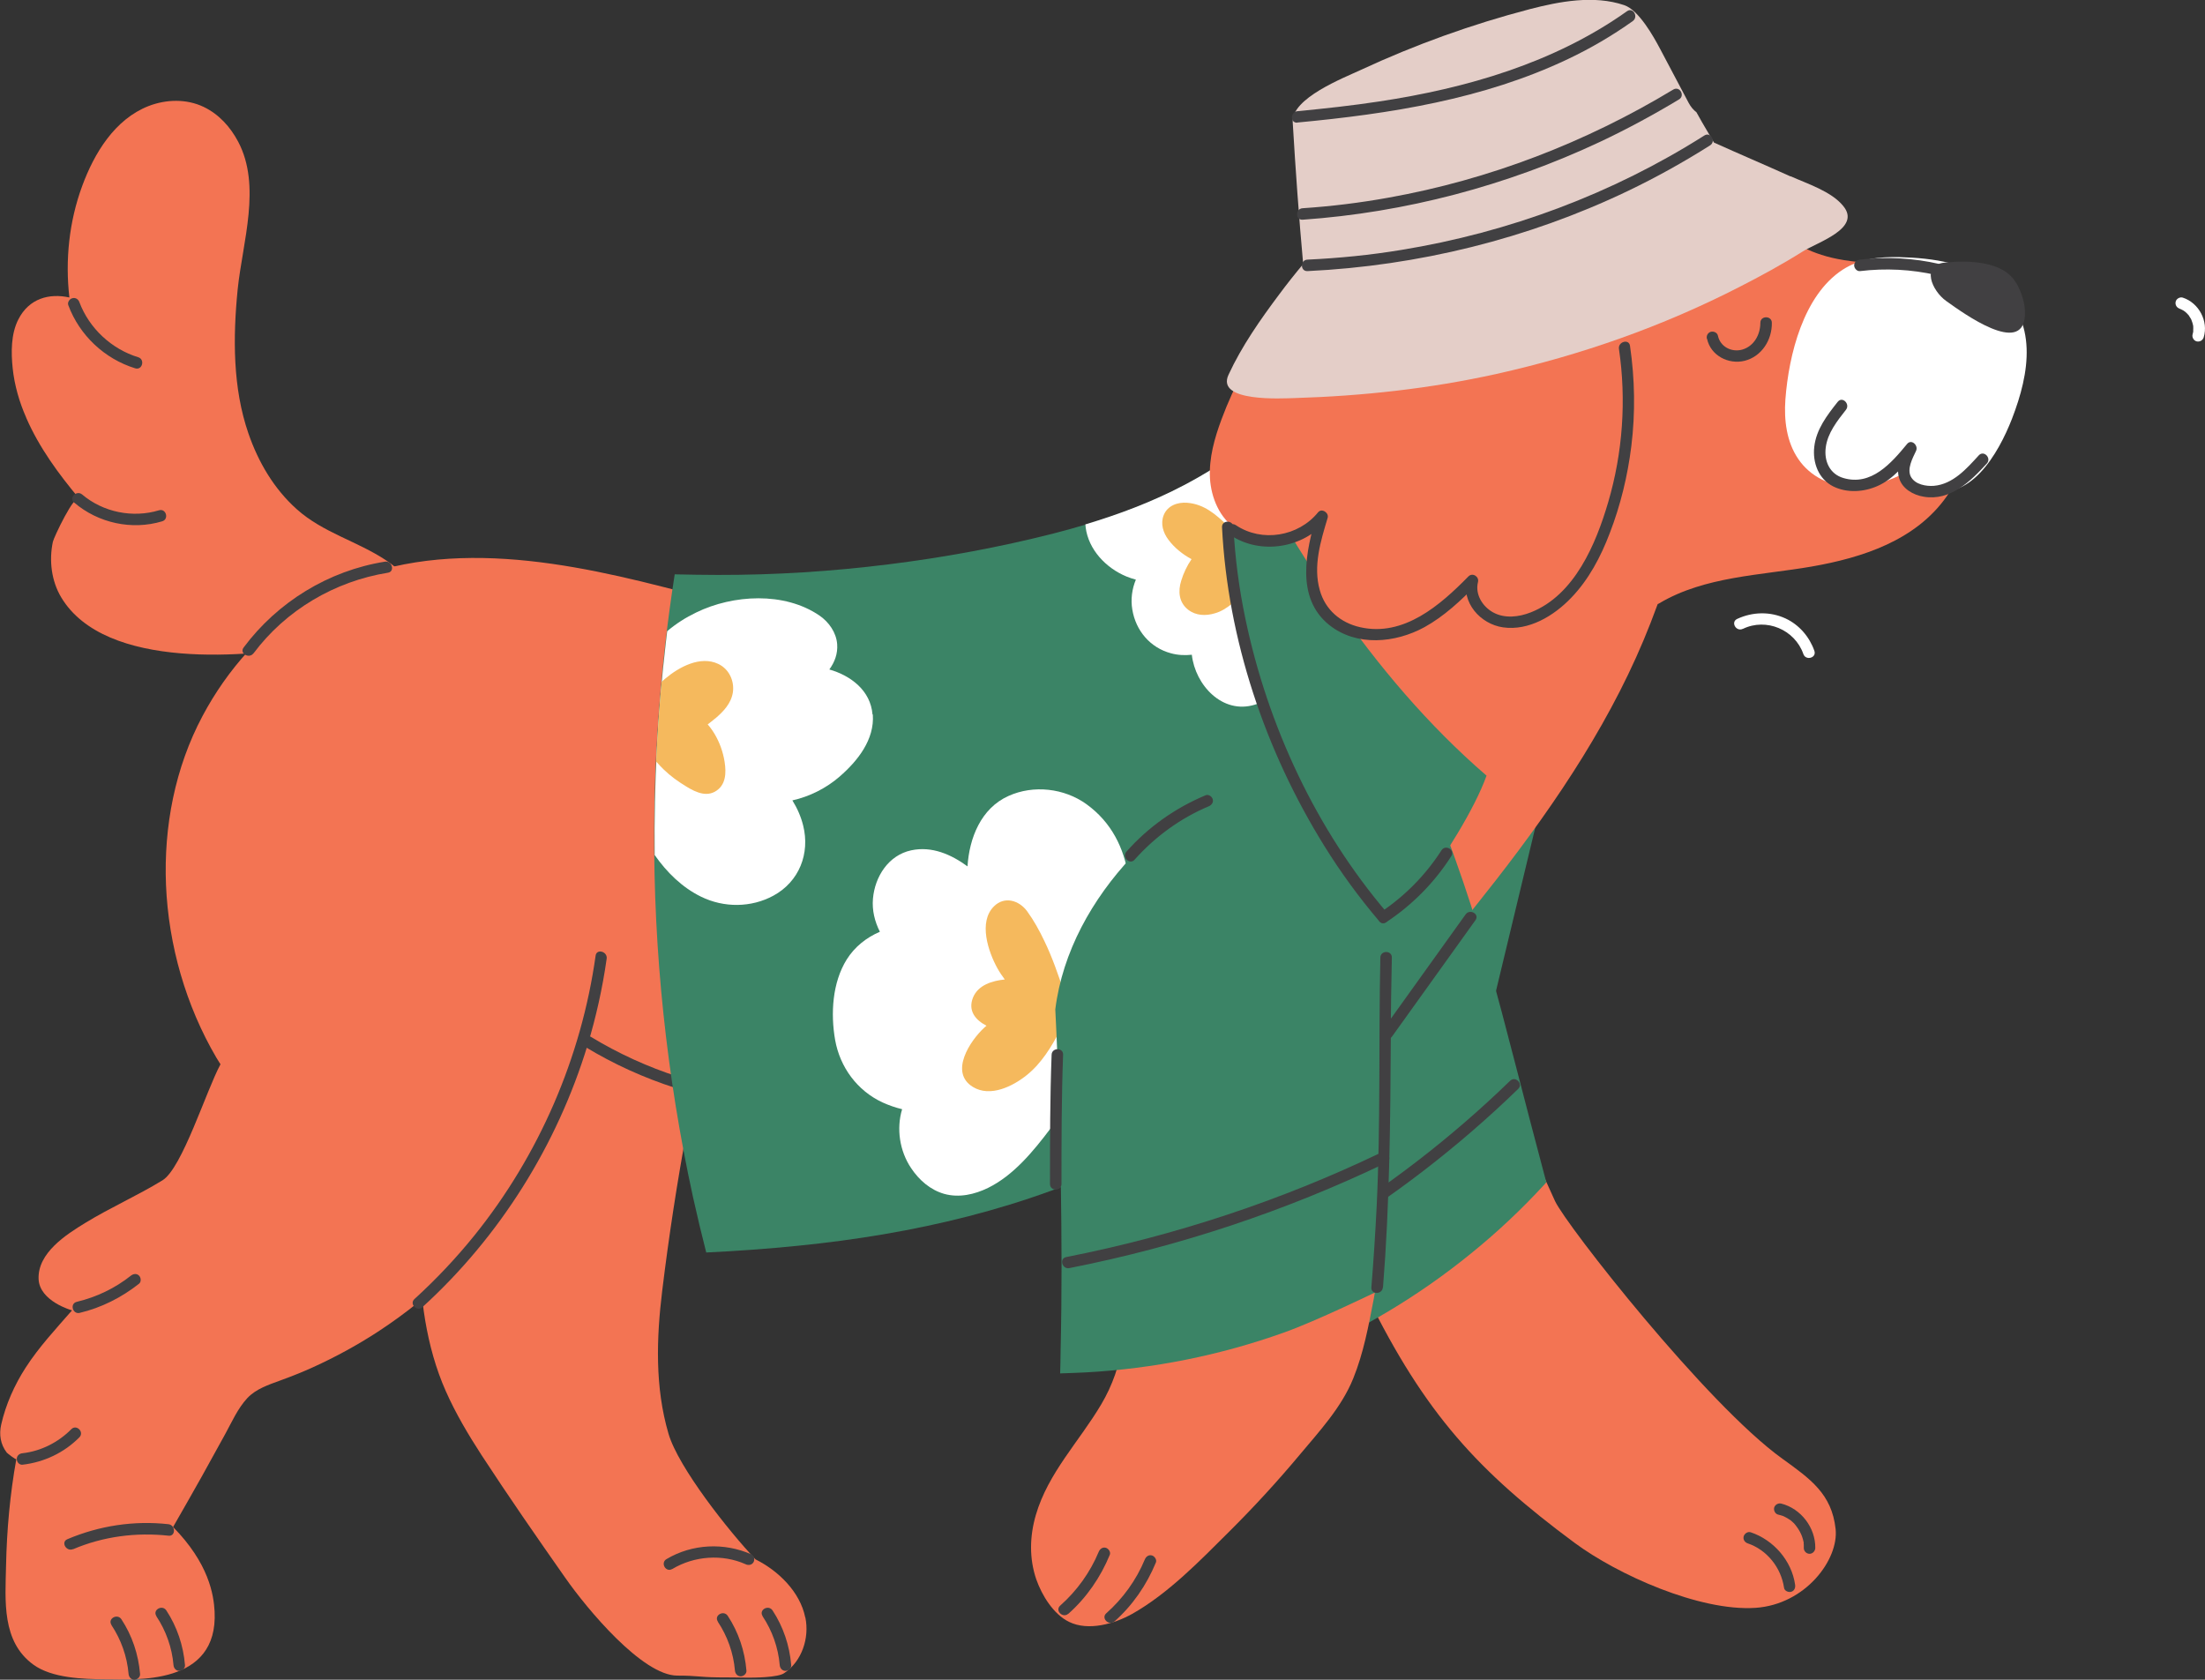 <?xml version="1.0" encoding="UTF-8"?>
<svg id="Layer_2" data-name="Layer 2" xmlns="http://www.w3.org/2000/svg" viewBox="0 0 149.71 114.06">
  <rect x="0" y="0" width="149.71" height="114.06" fill="#333333" stroke="none"/>
  <defs>
    <style>
      .cls-1 {
        fill: #414042;
      }

      .cls-2 {
        fill: #f37453;
      }

      .cls-3 {
        fill: #f5b95d;
      }

      .cls-4 {
        fill: #fff;
      }

      .cls-5 {
        fill: #e4cec8;
      }

      .cls-6 {
        fill: #3b8466;
      }
    </style>
  </defs>
  <g id="_レイヤー_1" data-name="レイヤー 1">
    <g>
      <polygon class="cls-6" points="98.78 60.82 104.48 55.19 101.49 67.63 98.78 60.82"/>
      <path class="cls-2" d="M54.67,109.82c-.35-1.71-1.8-3.15-3.37-3.93-1.8-1.89-5.24-6.24-5.91-8.53-.93-3.16-.82-6.5-.43-9.7.45-3.71,1.02-7.4,1.7-11.08.36-1.95.81-3.89,1.16-5.84.22-.04.41-.16.54-.39.22-.38.16-.86-.18-1.15-.71-.6-1.65-1.04-2.49-1.42-.77-.35-1.57-.63-2.39-.86-1.61-.46-3.32-.66-5-.47-1.24.13-2.53.51-3.69,1.11-.84.23-1.65.59-2.42,1.01-.54.29-1.05.62-1.54.99-.05.04-.1.08-.15.13,0-.22-.01-.44-.02-.67-.04-.95-1.61-1-1.68-.03-.27,3.55-.23,7.14-.29,10.7-.06,3.32-.19,6.69.36,9.98.28,1.65.72,3.27,1.4,4.8.67,1.51,1.52,2.94,2.42,4.33,1.84,2.82,3.76,5.59,5.69,8.34,1.48,2.12,5.24,6.64,7.61,6.64,1.38,0,1.38.1,2.75.12.68,0,1.35.01,2.03.02.33,0,2.09,0,2.49-.32,1.18-.79,1.71-2.37,1.42-3.77Z"/>
      <path class="cls-1" d="M45.65,106.54c1.49-.89,3.39-1.03,4.98-.32.19.09.42.05.53-.14.1-.16.05-.45-.14-.53-1.85-.82-4.02-.72-5.77.32-.43.26-.04.93.39.67h0Z"/>
      <path class="cls-2" d="M137.24,23.29c-.05-1.44-.3-2.82-1-3.74-1.36-1.78-5.86-1.56-7.05-1.59-1.34-.03-2.69-.09-4.01-.3-4.41-.71-5.39-3.34-8.44-5.88-4.44-3.68-13.04-2.95-17.98-.69-4.97,2.28-8.52,6.73-9.67,12.07-.28,1.32-.4,2.68-.38,4.03-.66.19-1.17,1.82-1.78,2.1-3.06,1.36-4.56,3.43-7.19,5.44-4.77,3.64-11.5,4.9-17.39,6.04-3.65.71-7.42.93-11.15.62-2.06-.47-4.1-1.01-6.15-1.53-7.87-2.01-16.75-3.55-24.09.94-3.06,1.88-5.53,4.66-7.21,7.82-1.87,3.51-2.64,7.52-2.48,11.47.17,4.09,1.35,8.2,3.42,11.73.09.15.18.3.28.45-.96,1.76-2.6,7.06-3.94,7.88-1.7,1.04-3.54,1.85-5.24,2.89-1.31.8-3.24,2.04-3.17,3.81.06,1.52,2.27,2.13,2.27,2.13-1.1,1.26-2.24,2.48-3.15,3.89-.76,1.18-1.35,2.5-1.66,3.87-.15.67-.05,1.34.38,1.9.02.03.65.53.65.43-.43,2.39-.65,4.82-.7,7.25-.05,2.37-.31,5.15,1.86,6.72,1.25.91,3.36.98,4.86.99,2.05.01,7.7.46,7.44-4.61-.06-1.13-.39-3.26-2.82-5.73.65-1.14,1.31-2.28,1.95-3.43.53-.96,1.06-1.92,1.59-2.88.45-.82.85-1.74,1.5-2.44.59-.63,1.45-.91,2.24-1.2.77-.28,1.53-.58,2.27-.92,1.49-.68,2.94-1.47,4.31-2.36,3.99-2.59,7.4-6.04,10.01-10.01.2-.02,3.76-7.67,3.94-9.69.01-.13,6.15,3.17,12.58,4.54,4.15.23,8.3.62,12.35,1.61,2.98.73,5.81,2.04,8.83,2.58,2.86.51,5.74.02,8.39-1.14,1.84-.81,3.56-1.87,5.18-3.05.85,1.61,1.61,3.27,2.36,4.91,1.19,2.61,2.32,5.25,3.58,7.82,3.93,7.98,7.54,11.89,14.07,16.73,2.93,2.17,8.49,4.67,12.29,4.42,3.41-.23,5.66-3.29,5.44-5.35-.26-2.39-1.71-3.4-3.62-4.78-5.14-3.69-14.66-15.84-15.43-17.49-1.61-3.49-3.04-7.07-4.3-10.7-.88-2.55-1.67-5.13-2.4-7.72.91-1.12,1.81-2.25,2.7-3.39,4.17-5.36,8.02-11.1,10.49-17.46.16-.42.32-.84.48-1.27.04-.02.08-.03.12-.06,3.08-1.83,6.9-1.89,10.34-2.49,3.44-.6,7.06-1.77,9.16-4.76.32-.45.61-.94.84-1.46,1.26-.73,2.31-1.91,3.04-3.12,1.03-1.71,1.25-3.8,1.19-5.82Z"/>
      <path class="cls-1" d="M115.9,23c.24,1.14,1.45,1.77,2.55,1.5,1.16-.29,1.87-1.42,1.85-2.58,0-.5-.78-.5-.78,0,0,.8-.43,1.59-1.23,1.82-.72.2-1.49-.19-1.65-.94-.04-.21-.28-.32-.48-.27-.21.06-.32.27-.27.48h0Z"/>
      <path class="cls-1" d="M5.41,89.15c1.47-.35,2.84-1.04,4.03-1.98.16-.13.14-.41,0-.55-.16-.16-.38-.13-.55,0-1.08.86-2.34,1.46-3.68,1.78-.49.12-.28.87.21.75h0Z"/>
      <path class="cls-1" d="M1.53,99.46c1.46-.17,2.82-.81,3.86-1.86.35-.36-.2-.91-.55-.55-.88.89-2.06,1.49-3.31,1.63-.21.02-.39.16-.39.39s.18.41.39.39h0Z"/>
      <path class="cls-1" d="M39.72,71.08c3.87,2.35,8.25,3.75,12.77,4.08.5.04.5-.74,0-.78-4.38-.33-8.63-1.7-12.38-3.98-.43-.26-.82.41-.39.67h0Z"/>
      <path class="cls-4" d="M135.54,19.41c-1.86-1.56-4.28-1.89-6.57-1.95-1.34-.03-2.7.1-3.87.86-2.65,1.73-3.65,5.76-3.88,8.81-.1,1.4.08,2.87.87,4.03.83,1.23,2.22,1.86,3.61,1.9,1.34.04,2.58-.4,3.76-1.01.31.53.78.95,1.35,1.14,2.93,1.03,4.87-2.39,5.79-4.74,1.21-3.13,1.81-6.64-1.07-9.05Z"/>
      <path class="cls-1" d="M126.28,18.41c1.74-.21,3.5-.12,5.2.27.49.11.69-.64.21-.75-1.77-.41-3.6-.51-5.41-.3-.21.02-.39.16-.39.39,0,.19.18.41.39.39h0Z"/>
      <path class="cls-4" d="M118.34,42.7c1.58-.76,3.52.05,4.1,1.71.16.47.91.27.75-.21-.33-.95-1.03-1.77-1.95-2.2-1.05-.49-2.25-.46-3.3.03-.45.22-.06.89.39.67h0Z"/>
      <path class="cls-4" d="M148,20.97s.06.02.08.03c.07.02-.04-.02,0,0,.04.03.1.05.14.07.05.03.09.06.13.09.04.02-.05-.05,0,0,.02.02.04.04.07.06.04.04.08.07.11.11.02.02.03.04.05.05.01.01.07.09.01.01.06.09.12.18.17.27.01.02.02.04.03.07.02.04.02.05,0,0,.02.05.04.11.06.17.01.05.03.09.04.14,0,.03.01.06.02.09.02.08,0-.08,0,.01,0,.1.01.2,0,.31,0,.02,0,.05,0,.07.02-.1,0-.01,0,.01-.01.06-.03.11-.04.17-.06.19.07.43.27.48.21.05.41-.06.48-.27.34-1.1-.33-2.35-1.42-2.7-.19-.06-.43.07-.48.27-.05.21.06.41.27.48h0Z"/>
      <path class="cls-6" d="M88.12,92.15c-.54.23-1.09.44-1.65.65-.15-.48-.32-.96-.47-1.42-.31-.94-.62-1.87-.94-2.8-.62-1.8-1.25-3.59-1.89-5.37-1.3-3.6-2.66-7.18-4.08-10.74-.38-.96-.77-1.91-1.17-2.87-.84-3.85-.15-7.88,1.44-11.51,1.73-3.95,4.81-7.6,9.06-8.9,2.23-.68,4.59-.7,6.81,0,1.66,4.06,3.31,8.13,4.65,12.31,1.53,4.8,2.72,9.71,4,14.58.35,1.34.71,2.68,1.06,4.02.02.06.03.12.05.18-.04.05-.08.09-.12.14-1.55,1.69-3.22,3.26-5,4.7-3.55,2.89-7.52,5.26-11.75,7.02Z"/>
      <path class="cls-1" d="M89.5,84.36c4.91-2.93,9.48-6.44,13.58-10.42.36-.35-.19-.9-.55-.55-4.06,3.94-8.57,7.4-13.43,10.3-.43.26-.04.93.39.67h0Z"/>
      <path class="cls-2" d="M94.11,72.24c-.13-1.12-1.74-.91-1.72.19,0,.11,0,.23,0,.34-.37-1.48-.9-2.91-1.54-4.23-.76-1.55-1.7-3.17-3.17-4.15-1.68-1.12-3.57-1.06-5.35-.18-1.99.98-3.76,2.39-5.22,4.05-.52.6-.06,1.3.53,1.44-.55,2.41-.84,4.86-.95,7.36-.14,3.15-.09,6.3-.16,9.45-.04,1.56-.07,3.14-.3,4.69-.22,1.49-.69,2.86-1.46,4.16-1.49,2.52-3.6,4.64-4.44,7.51-.42,1.44-.46,2.95.03,4.38.38,1.08,1.16,2.36,2.22,2.88,1.32.65,3.09.13,4.29-.54,2.46-1.39,4.58-3.59,6.57-5.57,1.68-1.67,3.28-3.41,4.8-5.23,1.34-1.6,2.85-3.23,3.64-5.19.7-1.73,1.04-3.57,1.39-5.39.65-3.37.49-6.81.55-10.24.04-1.92.51-3.82.29-5.73Z"/>
      <path class="cls-6" d="M92.67,65.46c-4.23,5.58-9.69,10.02-15.96,13.12-7.03,3.47-14.73,5.23-22.51,6.01-2.08.21-4.16.36-6.25.46-.32-1.25-.62-2.51-.9-3.77-.9-4.12-1.57-8.29-2.01-12.48-.88-8.36-.83-16.81.14-25.16.18-1.55.39-3.1.63-4.64.97.03,1.95.03,2.91.04,3.88.01,7.77-.24,11.62-.72,3.77-.47,7.53-1.16,11.21-2.1,3.04-.78,6.04-1.79,8.82-3.25,1.38-.72,2.7-1.54,3.92-2.49,1.94,3.59,3.99,7.11,6.32,10.47,2.97,4.29,6.37,8.31,10.32,11.72-1.67,4.64-7.98,12.42-8.28,12.81Z"/>
      <path class="cls-4" d="M85.75,47.61c-.17.1-.35.18-.55.24-2.2.68-4.05-1.33-4.28-3.39-.47.05-.95.03-1.42-.1-1.41-.38-2.38-1.53-2.62-2.96-.12-.71-.02-1.41.24-2.04-.21-.06-.42-.12-.63-.21-1.39-.57-2.59-1.82-2.78-3.35,0-.07-.01-.13-.02-.19,2.3-.69,4.56-1.54,6.69-2.66.72-.38,1.42-.78,2.1-1.21.26.14.51.3.75.48.05,1.12.17,2.24.19,3.37.04,2.02.16,4.02.57,6.01.35,1.71.89,3.35,1.44,5.01.11.33.21.67.32,1.01Z"/>
      <path class="cls-4" d="M76.27,65.34c.83-3.76.92-8.25-2.5-10.73-1.51-1.09-3.6-1.33-5.3-.56-1.87.84-2.66,2.86-2.78,4.78-1.11-.81-2.42-1.39-3.82-1.09-1.55.33-2.47,1.79-2.6,3.28-.07.79.12,1.56.47,2.25-.91.39-1.71,1.02-2.25,1.88-.98,1.57-1.1,3.67-.79,5.46.33,1.86,1.5,3.45,3.22,4.25.44.2.88.35,1.33.46-.4,1.32-.17,2.84.61,4,.54.81,1.3,1.48,2.25,1.75,1.01.28,2.06.04,2.98-.41,1.73-.85,3.08-2.5,4.22-4.01,1.31-1.74,2.46-3.78,2.94-5.93.04-.18.02-.36-.04-.52.25-.52.49-1.05.74-1.57.23-.48.46-.97.69-1.45.07-.15.14-.3.21-.46.06-.09.11-.18.14-.28,0-.03.01-.06.02-.09.12-.31.22-.63.24-.98,0-.01,0-.02,0-.03Z"/>
      <path class="cls-3" d="M72.53,68.36c.07-.35-.04-.73-.29-.99-.39-1.19-.8-2.38-1.35-3.51-.33-.69-.7-1.36-1.15-1.98-.54-.74-1.53-1.05-2.25-.34-1.08,1.06-.39,3.09.23,4.21.15.27.32.52.5.76-.87.09-1.8.38-2.15,1.21-.38.92.18,1.56.91,1.93-.05.04-.1.08-.14.12-.97.89-2.41,3.05-.78,4.04,1.18.72,2.72-.05,3.67-.82.98-.79,1.67-1.92,2.24-3.02.11-.22.15-.46.13-.69.29-.21.47-.56.44-.92Z"/>
      <path class="cls-4" d="M59.24,48.52c-.13-1.63-1.47-2.64-2.93-3.06.36-.5.58-1.07.53-1.72-.06-.79-.56-1.5-1.2-1.94-2.38-1.63-5.87-1.43-8.37-.21-.71.34-1.37.76-1.97,1.27-.03.25-.06.51-.09.76-.56,4.79-.81,9.61-.76,14.44.82,1.17,1.86,2.2,3.15,2.83,1.55.76,3.4.75,4.91-.07,1.75-.95,2.5-2.86,2.02-4.77-.15-.6-.4-1.17-.73-1.7,1.16-.26,2.29-.82,3.21-1.62,1.22-1.06,2.38-2.51,2.25-4.22Z"/>
      <path class="cls-2" d="M1.78,28.37c.88,2.02,2.2,3.82,3.61,5.5-.32-.39-1.75,2.65-1.8,2.92-.27,1.26-.1,2.67.57,3.78,2.99,4.97,12.76,4.08,17.37,3.19,1.18-.23,6.85-2.47,7.44-2.8-.12-.19-.24-.38-.37-.57-.65-.91-1.47-1.73-2.4-2.35-1.96-1.3-4.28-1.87-6.06-3.47-1.54-1.38-2.6-3.19-3.27-5.13-1.07-3.09-1.06-6.52-.73-9.82.33-3.17,1.62-7,.03-10-.53-1-1.3-1.86-2.34-2.36-1.17-.56-2.55-.52-3.74-.06-2.3.9-3.69,3.2-4.51,5.43-.89,2.42-1.16,5.03-.87,7.57-1.35-.3-2.74.05-3.47,1.5-.5.99-.49,2.23-.38,3.3.12,1.15.45,2.3.92,3.36Z"/>
      <path class="cls-2" d="M110.29,27.01c-.2-2.39-.88-4.77-1.95-6.97-3.57-7.33-10.46-8.27-16.7-3.42-3.93,3.05-6.98,7.21-8.71,11.87-.47,1.27-.85,2.61-.78,3.97.08,1.36.67,2.74,1.81,3.49,1.77,1.17,4.16.46,6.04-.54-.7,2.21-1.15,4.93.46,6.59,1.2,1.24,3.2,1.4,4.83.84,1.63-.56,2.99-1.7,4.3-2.82.6,1.03,1.95,1.45,3.13,1.23,1.17-.22,2.19-.95,3.06-1.76,3.56-3.33,4.89-7.91,4.5-12.48Z"/>
      <path class="cls-1" d="M136.89,19.22c-.85-1.51-3.26-1.55-4.84-1.39-1.64.17-.88,1.92.09,2.61,1.23.88,5.13,3.69,5.34,1.04.06-.79-.2-1.58-.58-2.26Z"/>
      <path class="cls-1" d="M124.77,27.29c-.72.91-1.46,1.87-1.59,3.06-.12,1.07.29,2.18,1.29,2.68.93.46,2.07.39,3.01-.03,1.07-.47,1.82-1.42,2.55-2.3-.2-.16-.41-.31-.61-.47-.32.67-.71,1.46-.48,2.23.21.73.97,1.16,1.68,1.27,1.8.3,3.17-1.04,4.28-2.26.33-.37-.21-.92-.55-.55-.82.9-1.75,1.96-3.05,2.07-.53.04-1.26-.09-1.55-.6-.3-.54.11-1.28.34-1.77.18-.37-.31-.84-.61-.47-1.07,1.3-2.43,2.87-4.32,2.31-.93-.27-1.32-1.15-1.2-2.07.12-.98.78-1.81,1.37-2.56.31-.39-.24-.94-.55-.55h0Z"/>
      <path class="cls-1" d="M83.53,36.33c2.03,1.37,4.98.91,6.52-.99-.22-.13-.43-.25-.65-.38-.73,2.42-1.46,5.63.85,7.48,1.86,1.48,4.48,1.23,6.46.15,1.34-.74,2.48-1.81,3.54-2.9-.22-.13-.43-.25-.65-.38-.4,1.6.91,3.07,2.45,3.29,1.75.25,3.45-.78,4.62-2,1.2-1.24,2.02-2.8,2.63-4.41.73-1.89,1.21-3.88,1.46-5.89.28-2.27.24-4.56-.09-6.82-.07-.49-.82-.28-.75.21.51,3.47.26,7.04-.73,10.41-.83,2.83-2.28,6.31-5.25,7.48-.81.32-1.78.44-2.57,0-.72-.4-1.23-1.23-1.02-2.06.09-.37-.37-.66-.65-.38-1.91,1.95-4.39,4.12-7.35,3.45-1.33-.3-2.37-1.18-2.74-2.51-.47-1.64.06-3.34.53-4.91.11-.35-.4-.69-.65-.38-1.33,1.64-3.81,2.06-5.58.87-.42-.28-.8.39-.39.67h0Z"/>
      <path class="cls-1" d="M28.68,88.76c5.25-4.78,9.14-10.99,11.21-17.78.58-1.92,1.02-3.89,1.3-5.88.07-.49-.68-.7-.75-.21-.97,6.92-3.84,13.55-8.22,18.99-1.25,1.55-2.61,2.99-4.08,4.33-.37.34.18.89.55.55h0Z"/>
      <path class="cls-1" d="M17.21,44.37c2.19-2.94,5.52-4.9,9.13-5.48.49-.08.28-.83-.21-.75-3.82.61-7.29,2.74-9.59,5.83-.3.4.38.79.67.39h0Z"/>
      <path class="cls-1" d="M5.04,34.13c1.63,1.39,3.91,1.89,5.97,1.27.48-.14.27-.89-.21-.75-1.78.54-3.79.14-5.22-1.07-.38-.32-.93.22-.55.55h0Z"/>
      <path class="cls-1" d="M4.64,20.73c.76,2.04,2.46,3.64,4.54,4.28.48.15.68-.6.21-.75-1.81-.55-3.33-1.96-4-3.74-.07-.2-.26-.33-.48-.27-.19.05-.35.28-.27.48h0Z"/>
      <path class="cls-6" d="M73.75,93.19c-.59.03-1.18.05-1.77.07.02-.5.02-1.01.03-1.5.02-.99.04-1.97.05-2.96.02-1.9.02-3.8,0-5.69-.03-3.83-.12-7.66-.27-11.48-.04-1.03-.09-2.06-.14-3.09.49-3.91,2.49-7.48,5.2-10.37,2.95-3.15,7.07-5.56,11.5-5.37,2.33.1,4.56.87,6.42,2.27.21,4.38.41,8.77.28,13.16-.15,5.04-.67,10.06-1.09,15.08-.11,1.38-.35,4.27-.35,4.33-.05.03-4.29,2.09-6.45,2.85-4.31,1.54-8.84,2.45-13.42,2.7Z"/>
      <path class="cls-5" d="M121.57,11.98c-1.73-.78-3.47-1.52-5.2-2.3-.27-.47-.55-.93-.82-1.4-.13-.22-.25-.44-.37-.66-.2-.15-.38-.36-.53-.64-.65-1.21-1.28-2.44-1.93-3.65-.46-.87-1.45-2.64-2.44-2.98-2.06-.7-4.4-.25-6.41.27-3.94,1.03-7.78,2.41-11.48,4.13-1.16.54-4.72,1.92-4.62,3.55.19,3.21.42,6.43.71,9.63-.56.67-1.1,1.35-1.62,2.05-1.28,1.71-2.55,3.52-3.45,5.47-.87,1.88,3.65,1.6,4.5,1.58,4.6-.14,9.2-.64,13.7-1.64,5.71-1.27,11.25-3.22,16.46-5.89,1.47-.75,2.92-1.54,4.32-2.42,1-.63,4.01-1.57,2.76-3.09-.81-1-2.44-1.51-3.57-2.02Z"/>
      <path class="cls-1" d="M88.77,18.41c7.52-.36,14.96-2.19,21.75-5.44,1.92-.92,3.79-1.96,5.59-3.1.42-.27.03-.94-.39-.67-6.24,3.96-13.28,6.58-20.57,7.77-2.11.35-4.24.56-6.38.66-.5.02-.5.8,0,.78h0Z"/>
      <path class="cls-1" d="M88.44,14.92c6.99-.49,13.85-2.31,20.2-5.29,1.84-.87,3.62-1.83,5.36-2.88.43-.26.04-.93-.39-.67-5.94,3.59-12.5,6.12-19.33,7.34-1.93.35-3.88.59-5.84.72-.5.03-.5.81,0,.78h0Z"/>
      <path class="cls-1" d="M88.09,8.32c6.28-.59,12.63-1.58,18.37-4.31,1.54-.73,3.01-1.59,4.4-2.58.4-.29.02-.96-.39-.67-4.96,3.52-10.89,5.23-16.83,6.13-1.84.28-3.69.48-5.55.66-.49.05-.5.82,0,.78h0Z"/>
      <path class="cls-1" d="M75.66,110.11c1.24-1.1,2.19-2.48,2.82-4.01.08-.19-.09-.43-.27-.48-.22-.06-.4.08-.48.27-.58,1.4-1.49,2.66-2.62,3.66-.37.33.18.88.55.55h0Z"/>
      <path class="cls-1" d="M72.53,109.59c1.24-1.1,2.19-2.48,2.82-4.01.08-.19-.09-.43-.27-.48-.22-.06-.4.08-.48.27-.58,1.4-1.49,2.66-2.62,3.66-.37.33.18.88.55.55h0Z"/>
      <path class="cls-1" d="M118.66,104.8c1.31.44,2.27,1.65,2.47,3.02.03.21.29.32.48.27.22-.06.3-.27.27-.48-.23-1.63-1.46-3.04-3.01-3.56-.2-.07-.42.08-.48.27-.06.21.07.41.27.48h0Z"/>
      <path class="cls-1" d="M120.74,102.85c.07.02.15.04.22.06.03.01.06.02.09.03.03.01.02,0,0,0,.02,0,.03.02.05.02.13.06.25.13.36.2.03.02.05.04.08.05.07.05-.02-.02.04.03.06.05.11.1.17.15.05.04.09.09.13.14.03.03.05.06.07.09,0,0,.07.09.03.04.17.22.3.48.37.67.05.13.08.26.11.4,0,.02.02.11,0,.05,0,.04,0,.07.01.11,0,.08,0,.15,0,.23,0,.21.18.39.39.39s.38-.18.39-.39c.02-1.38-.97-2.68-2.31-3.02-.2-.05-.42.07-.48.27-.05.2.07.43.27.48h0Z"/>
      <path class="cls-1" d="M51.77,109.74c.66.99,1.07,2.14,1.17,3.33.02.21.17.39.39.39.2,0,.41-.18.39-.39-.11-1.33-.54-2.61-1.27-3.72-.28-.41-.95-.03-.67.39h0Z"/>
      <path class="cls-1" d="M48.73,110.11c.66.99,1.07,2.14,1.17,3.33.02.21.17.39.39.39.2,0,.41-.18.39-.39-.11-1.33-.54-2.61-1.27-3.72-.28-.41-.95-.03-.67.39h0Z"/>
      <path class="cls-1" d="M4.96,105.2c2.04-.87,4.28-1.16,6.48-.92.5.06.49-.72,0-.78-2.34-.26-4.7.1-6.87,1.02-.46.2-.06.87.39.67h0Z"/>
      <path class="cls-1" d="M72.07,80.4c0-2.93,0-5.85.11-8.78.02-.5-.76-.5-.78,0-.11,2.93-.11,5.85-.11,8.78,0,.5.78.5.78,0h0Z"/>
      <path class="cls-1" d="M93.9,87.42c.45-5.62.5-11.22.53-16.86,0-1.85.03-3.7.07-5.54.01-.5-.77-.5-.78,0-.12,5.63.02,11.27-.25,16.89-.09,1.84-.21,3.67-.36,5.51-.04.5.74.5.78,0h0Z"/>
      <path class="cls-1" d="M94.12,62.62c1.77-1.17,3.28-2.7,4.42-4.49.27-.42-.4-.81-.67-.39-1.07,1.67-2.49,3.11-4.14,4.21-.41.28-.03.95.39.67h0Z"/>
      <path class="cls-1" d="M94.51,70.39c1.89-2.64,3.78-5.27,5.67-7.91.29-.41-.38-.79-.67-.39-1.89,2.64-3.78,5.27-5.67,7.91-.29.41.38.79.67.39h0Z"/>
      <path class="cls-1" d="M72.6,86.11c7.44-1.46,14.7-3.88,21.53-7.16.45-.22.06-.89-.39-.67-6.77,3.25-13.98,5.63-21.35,7.08-.49.1-.28.84.21.75h0Z"/>
      <path class="cls-3" d="M48.55,48.79c-.16.14-.33.27-.5.4.12.14.23.28.33.43.38.57.63,1.19.77,1.85.14.69.22,1.58-.35,2.1-.7.63-1.52.26-2.2-.16-.56-.34-1.08-.71-1.55-1.17-.17-.17-.35-.35-.5-.53.08-1.81.21-3.61.37-5.41.08-.08.17-.15.26-.23.93-.78,2.37-1.56,3.58-.99.73.34,1.11,1.14,1,1.93-.12.76-.64,1.3-1.2,1.78Z"/>
      <path class="cls-3" d="M83.34,35.69c-.78-.75-1.58-1.46-2.74-1.55-.65-.05-1.33.19-1.59.84-.23.58-.04,1.19.32,1.67.41.55.96.99,1.57,1.32-.31.45-.55.96-.7,1.46-.23.72-.16,1.49.48,1.98.52.4,1.19.42,1.79.24.44-.12.83-.37,1.18-.66-.16-1.75-.24-3.53-.3-5.3Z"/>
      <path class="cls-1" d="M82.97,35.79c.38,7.62,2.93,15.19,6.95,21.66,1.11,1.79,2.36,3.5,3.73,5.11.33.38.87-.17.55-.55-4.83-5.66-8.12-12.71-9.64-19.98-.43-2.05-.71-4.14-.81-6.23-.02-.5-.8-.5-.78,0h0Z"/>
      <path class="cls-1" d="M77.03,58.38c1.39-1.56,3.11-2.82,5.04-3.63.19-.08.33-.26.27-.48-.05-.18-.28-.35-.48-.27-2.06.86-3.9,2.16-5.38,3.83-.33.37.22.92.55.55h0Z"/>
      <path class="cls-1" d="M10.61,109.74c.66.99,1.07,2.14,1.17,3.33.02.21.17.39.39.39.2,0,.41-.18.39-.39-.11-1.33-.54-2.61-1.27-3.72-.28-.41-.95-.03-.67.39h0Z"/>
      <path class="cls-1" d="M7.56,110.34c.66.99,1.07,2.14,1.17,3.33.02.21.17.39.39.39.2,0,.41-.18.39-.39-.11-1.33-.54-2.61-1.27-3.72-.28-.41-.95-.03-.67.39h0Z"/>
    </g>
  </g>
</svg>